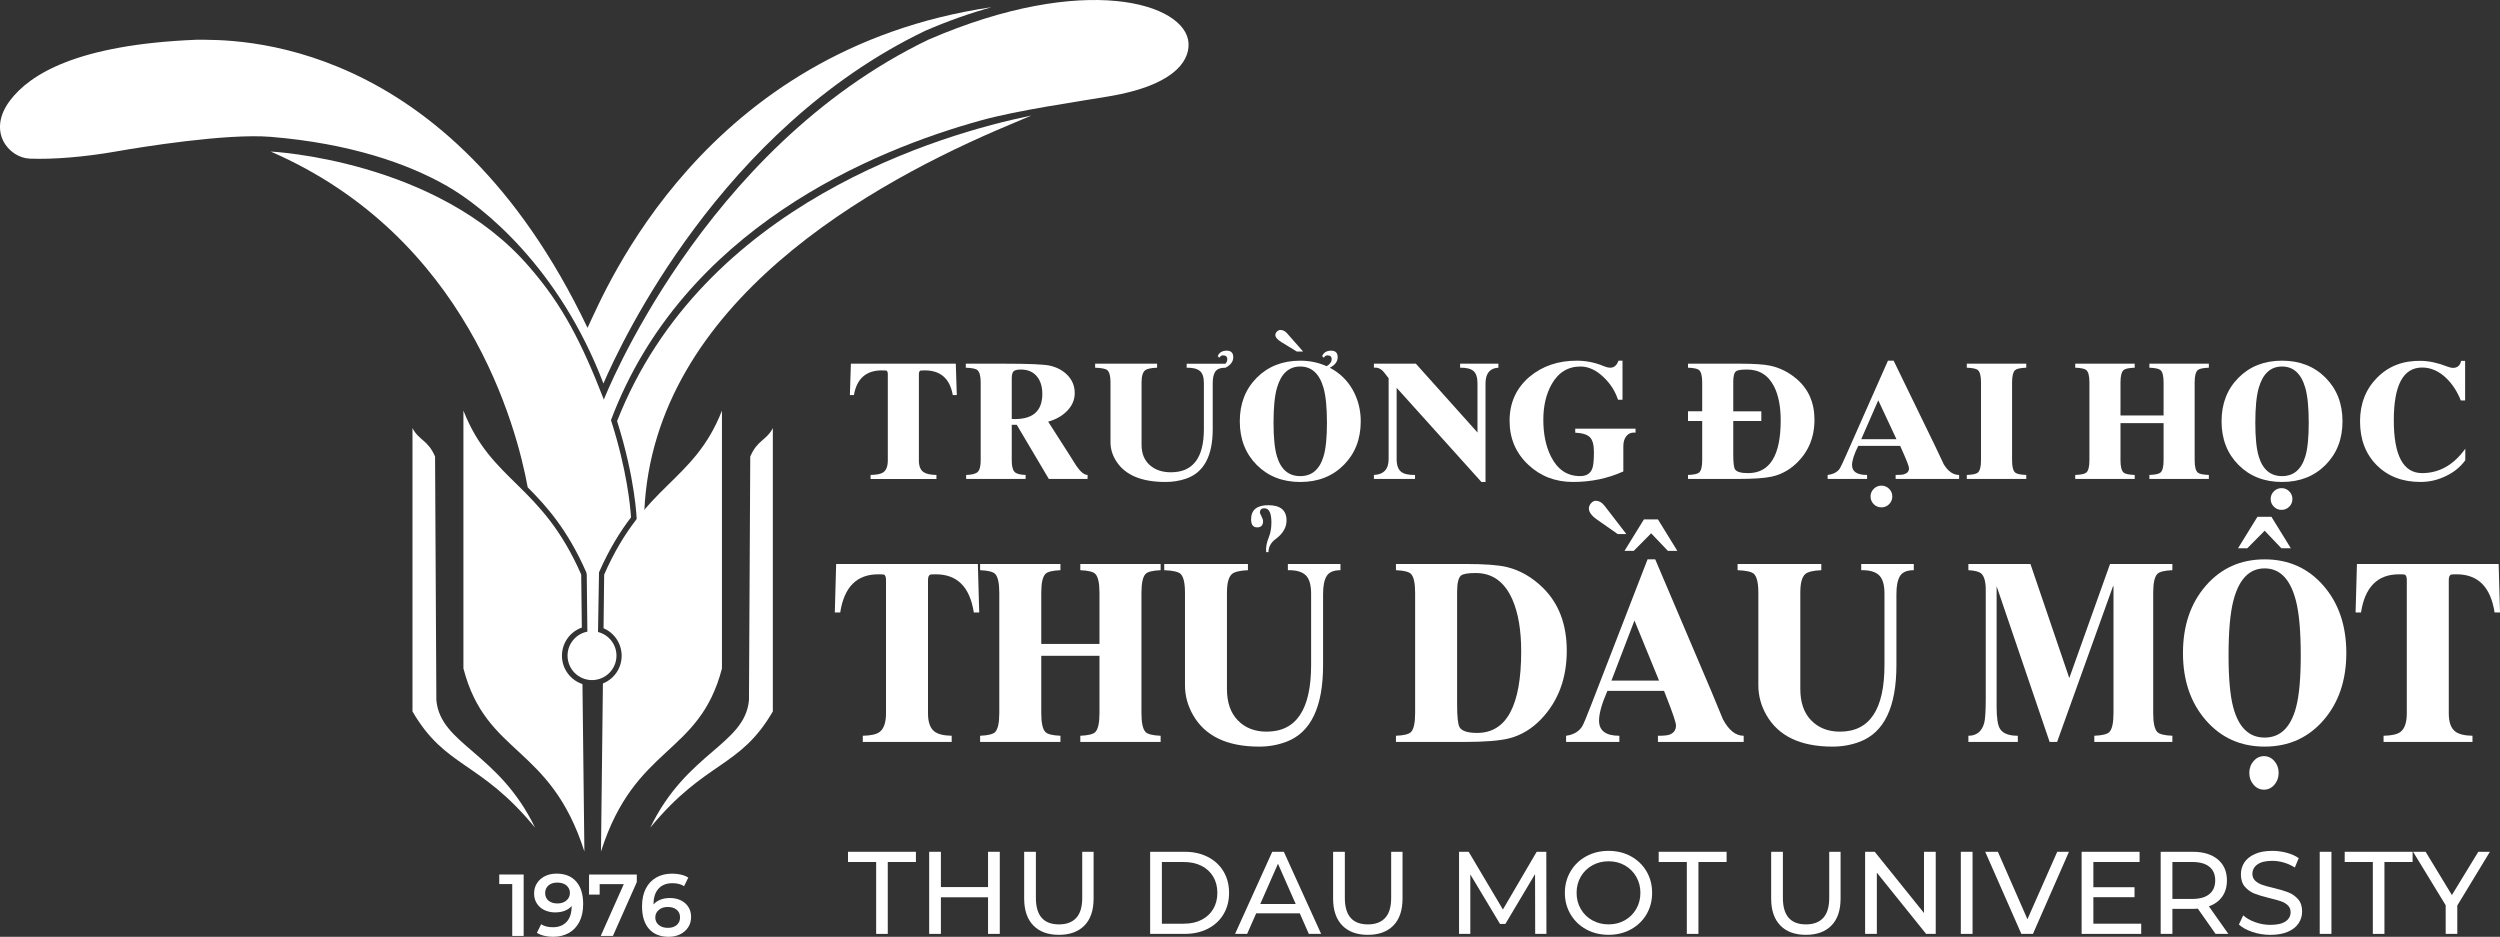 <?xml version="1.0" encoding="UTF-8"?>
<svg id="Layer_1" data-name="Layer 1" xmlns="http://www.w3.org/2000/svg" viewBox="0 0 243.668 91.308">
  <rect x="0" y="0" width="243.668" height="91.308" fill="#333333" stroke="none"/>
  <defs>
    <style>
      .cls-1, .cls-2 {
        fill: #fff;
      }

      .cls-2 {
        fill-rule: evenodd;
      }
    </style>
  </defs>
  <g>
    <g>
      <path class="cls-1" d="m84.093,72.317v-.604c.791-.017,1.342-.141,1.649-.376.41-.319.615-.922.615-1.811v-12.996c0-.285-.066-.461-.197-.527-.059-.017-.25-.026-.572-.026-2.082,0-3.313,1.241-3.695,3.721h-.527l.132-4.727h13.811l.132,4.727h-.527c-.381-2.48-1.613-3.721-3.695-3.721-.308,0-.491.009-.55.026-.147.067-.22.243-.22.527v12.996c0,.856.205,1.442.616,1.76.337.268.902.411,1.693.427v.604h-8.665Z"/>
      <path class="cls-1" d="m95.529,72.317v-.604c.762-.033,1.246-.151,1.451-.351.278-.268.418-.889.418-1.861v-11.714c0-.972-.14-1.592-.418-1.861-.205-.201-.689-.318-1.451-.352v-.604h7.829v.604c-.762.034-1.247.151-1.451.352-.279.269-.418.889-.418,1.861v4.977h5.674v-4.977c0-.972-.139-1.592-.418-1.861-.205-.201-.689-.318-1.451-.352v-.604h7.829v.604c-.763.034-1.246.151-1.451.352-.279.269-.418.889-.418,1.861v11.714c0,.972.139,1.593.418,1.861.205.201.688.318,1.451.351v.604h-7.829v-.604c.762-.033,1.246-.151,1.451-.351.278-.268.418-.889.418-1.861v-5.58h-5.674v5.58c0,.972.139,1.593.418,1.861.205.201.689.318,1.451.351v.604h-7.829Z"/>
      <path class="cls-1" d="m130.65,54.971v.604c-.66,0-1.107.189-1.341.566-.235.377-.352.96-.352,1.747v6.939c0,4.072-1.188,6.561-3.563,7.466-.835.318-1.723.477-2.661.477-3.123,0-5.271-1.022-6.444-3.067-.528-.922-.792-1.894-.792-2.917v-9.024c0-.955-.147-1.567-.44-1.835-.22-.201-.748-.318-1.583-.352v-.604h8.159v.604c-.791.034-1.312.16-1.562.377-.323.285-.483.888-.483,1.81v9.402c0,1.308.355,2.326,1.066,3.055.711.729,1.646,1.093,2.804,1.093,2.888,0,4.333-2.164,4.333-6.495v-6.949c0-.873-.179-1.477-.539-1.813s-.935-.495-1.727-.479v-.604h5.124Zm-7.016-1.156h-.219c-.058-.419.03-.914.265-1.483.16-.402.241-.871.241-1.408,0-.921-.227-1.383-.681-1.383-.293,0-.44.142-.44.427,0,.034.051.151.154.352.102.201.154.36.154.477,0,.402-.191.604-.572.604-.396,0-.594-.259-.594-.779,0-.921.558-1.383,1.672-1.383,1.188,0,1.781.494,1.781,1.483,0,.688-.352,1.291-1.056,1.81-.469.352-.704.779-.704,1.282Z"/>
      <path class="cls-1" d="m136.06,72.317v-.604c.762-.033,1.246-.151,1.451-.351.279-.268.418-.889.418-1.861v-11.714c0-.972-.139-1.592-.418-1.861-.205-.201-.689-.318-1.451-.352v-.604h6.795c1.862,0,3.204.101,4.025.302,1.29.319,2.455.989,3.496,2.011,1.555,1.526,2.332,3.57,2.332,6.134,0,2.699-.828,4.919-2.485,6.661-.909.955-1.951,1.584-3.123,1.886-.923.235-2.404.352-4.442.352h-6.598Zm5.96-14.631v10.96c0,1.224.081,1.97.242,2.237.218.369.788.553,1.709.553,2.863,0,4.295-2.647,4.295-7.943,0-2.061-.285-3.746-.854-5.053-.759-1.726-1.951-2.589-3.572-2.589-.775,0-1.257.084-1.447.252-.248.218-.373.746-.373,1.584Z"/>
      <path class="cls-1" d="m152.642,72.317v-.604c.718-.1,1.239-.402,1.562-.904.116-.185.402-.863.857-2.036l5.521-14.254h.748l5.454,12.82c.381.922.762,1.844,1.144,2.766.572,1.073,1.246,1.608,2.023,1.608v.604h-8.357v-.604c.541,0,.908-.033,1.099-.1.44-.151.66-.453.66-.905,0-.268-.293-1.148-.879-2.639l-.286-.73h-5.521c-.542,1.241-.813,2.205-.813,2.892,0,.989.66,1.482,1.979,1.482v.604h-5.191Zm5.036-20.262l-1.979-1.383c-.558-.386-.835-.754-.835-1.107,0-.184.069-.355.209-.515.139-.159.289-.239.451-.239.337,0,.637.176.901.528l2.09,2.715h-.835Zm-.615,14.279h4.639l-2.396-5.855-2.243,5.855Zm1.274-12.645l1.892-3.067h1.364l1.89,3.067h-.923l-1.627-1.71-1.693,1.71h-.902Z"/>
      <path class="cls-1" d="m186.532,54.971v.604c-.66,0-1.107.189-1.341.566-.235.377-.352.96-.352,1.747v6.939c0,4.072-1.188,6.561-3.562,7.466-.835.318-1.723.477-2.661.477-3.123,0-5.271-1.022-6.444-3.067-.528-.922-.791-1.894-.791-2.917v-9.024c0-.955-.147-1.567-.44-1.835-.219-.201-.748-.318-1.583-.352v-.604h8.159v.604c-.792.034-1.312.16-1.562.377-.323.285-.483.888-.483,1.81v9.402c0,1.308.355,2.326,1.066,3.055.711.729,1.646,1.093,2.804,1.093,2.888,0,4.333-2.164,4.333-6.495v-6.949c0-.873-.179-1.477-.539-1.813-.36-.336-.935-.495-1.727-.479v-.604h5.124Z"/>
      <path class="cls-1" d="m191.853,72.317v-.604c.793,0,1.305-.411,1.54-1.232.102-.385.153-1.189.153-2.413v-10.558c0-.805-.146-1.341-.439-1.609-.205-.184-.624-.293-1.254-.327v-.604h6.049l3.786,11.12,3.971-11.12h6.076v.604c-.762.034-1.246.151-1.451.352-.279.269-.418.889-.418,1.861v11.714c0,.972.139,1.593.418,1.861.205.201.69.318,1.451.351v.604h-7.609v-.604c.763-.033,1.246-.151,1.451-.351.279-.268.419-.889.419-1.861v-12.368h-.044l-5.454,15.184h-.726l-5.168-15.184v11.765c0,1.073.11,1.785.33,2.136.278.453.858.679,1.737.679v.604h-4.817Z"/>
      <path class="cls-1" d="m212.768,63.644c0-2.665.744-4.852,2.232-6.561,1.488-1.71,3.399-2.564,5.729-2.564,2.332,0,4.241.854,5.729,2.564,1.488,1.709,2.232,3.897,2.232,6.561s-.744,4.852-2.232,6.561c-1.488,1.71-3.397,2.564-5.729,2.564-2.331,0-4.241-.854-5.729-2.564-1.488-1.709-2.232-3.896-2.232-6.561Zm4.443.227c0,2.246.153,3.938.459,5.077.525,1.96,1.544,2.942,3.059,2.942,1.515,0,2.536-.982,3.059-2.942.306-1.139.459-2.832.459-5.077,0-2.313-.153-4.073-.459-5.28-.539-2.128-1.558-3.192-3.059-3.192-1.501,0-2.521,1.065-3.059,3.192-.306,1.207-.459,2.967-.459,5.28Zm.923-10.433l1.892-3.067h1.364l1.892,3.067h-.923l-1.628-1.71-1.693,1.71h-.902Zm1.1,21.896c0-.453.139-.839.418-1.157.279-.318.616-.477,1.012-.477.395,0,.732.159,1.011.477.279.318.418.704.418,1.157,0,.452-.139.838-.418,1.156-.279.318-.616.478-1.011.478-.396,0-.733-.16-1.012-.478-.279-.318-.418-.704-.418-1.156Z"/>
      <path class="cls-1" d="m232.319,72.317v-.604c.791-.017,1.342-.141,1.649-.376.411-.319.616-.922.616-1.811v-12.996c0-.285-.066-.461-.198-.527-.058-.017-.249-.026-.572-.026-2.081,0-3.313,1.241-3.694,3.721h-.528l.132-4.727h13.812l.132,4.727h-.528c-.381-2.48-1.613-3.721-3.694-3.721-.309,0-.491.009-.551.026-.146.067-.22.243-.22.527v12.996c0,.856.205,1.442.616,1.76.337.268.902.411,1.694.427v.604h-8.665Z"/>
    </g>
    <g>
      <path class="cls-1" d="m84.855,46.683v-.391c.586-.011.993-.092,1.221-.244.304-.206.456-.597.456-1.172v-8.418c0-.184-.049-.298-.147-.342-.043-.011-.184-.017-.423-.017-1.542,0-2.453.803-2.735,2.41h-.391l.098-3.061h10.225l.097,3.061h-.39c-.282-1.607-1.194-2.41-2.735-2.41-.228,0-.364.006-.407.017-.109.043-.163.157-.163.342v8.418c0,.554.152.934.456,1.14.249.174.667.266,1.254.277v.391h-6.415Z"/>
      <path class="cls-1" d="m94.168,46.683v-.391c.554-.011.928-.108,1.124-.293.195-.184.293-.559.293-1.123v-7.604c0-.619-.109-1.02-.326-1.205-.152-.13-.527-.206-1.124-.228v-.391h3.761c2.399,0,3.881.065,4.445.195.694.163,1.259.467,1.693.912.477.488.716,1.075.716,1.758,0,.684-.271,1.286-.814,1.807-.467.456-1.059.781-1.775.977l1.97,3.077c.174.282.434.695.781,1.238.402.586.765.879,1.091.879v.391h-3.777l-3.126-5.276h-.488v3.468c0,.554.09.926.269,1.115.179.19.539.29,1.082.301v.391h-5.796Zm4.445-9.786v3.941c1.987.097,2.979-.717,2.979-2.443,0-.694-.168-1.254-.504-1.677-.369-.466-.895-.7-1.579-.7-.358,0-.597.057-.716.171-.12.114-.179.35-.179.709Z"/>
      <path class="cls-1" d="m119.455,35.838c-.489,0-.82.122-.993.367-.174.244-.261.621-.261,1.132v4.494c0,2.637-.879,4.25-2.637,4.836-.619.206-1.276.309-1.971.309-2.312,0-3.902-.662-4.77-1.986-.391-.597-.586-1.226-.586-1.889v-5.845c0-.619-.109-1.015-.326-1.189-.163-.13-.554-.206-1.172-.228v-.391h6.04v.391c-.586.022-.971.103-1.156.244-.238.185-.358.576-.358,1.173v6.09c0,.847.263,1.506.79,1.978.526.472,1.218.708,2.076.708,2.138,0,3.208-1.402,3.208-4.207v-4.501c0-.565-.133-.957-.399-1.174-.266-.217-.692-.32-1.278-.31v-.391h3.777c.12-.119.179-.266.179-.44,0-.25-.141-.374-.424-.374-.131,0-.245.076-.342.228l-.163-.147c.141-.358.434-.537.879-.537.424,0,.635.214.635.641,0,.416-.25.756-.749,1.019Z"/>
      <path class="cls-1" d="m129.305,35.692c.325-.195.488-.423.488-.683,0-.25-.141-.374-.422-.374-.13,0-.244.076-.342.228l-.164-.147c.141-.358.434-.537.879-.537.424,0,.635.212.635.635,0,.424-.255.765-.764,1.026.966.51,1.709,1.229,2.23,2.157s.782,1.952.782,3.069c0,1.726-.552,3.142-1.653,4.25-1.101,1.107-2.516,1.661-4.241,1.661-1.725,0-3.14-.554-4.241-1.661-1.102-1.107-1.653-2.523-1.653-4.25,0-1.726.551-3.142,1.653-4.25,1.101-1.107,2.516-1.661,4.241-1.661.911,0,1.769.179,2.573.537Zm-5.178,5.52c0,1.454.113,2.551.339,3.289.388,1.27,1.144,1.905,2.265,1.905,1.121,0,1.877-.635,2.265-1.905.227-.738.339-1.835.339-3.289,0-1.498-.113-2.638-.339-3.42-.399-1.378-1.155-2.068-2.265-2.068-1.111,0-1.867.69-2.265,2.068-.227.781-.339,1.921-.339,3.42Zm2.263-6.953l-1.466-.895c-.413-.249-.618-.488-.618-.716,0-.119.051-.231.154-.334.103-.103.214-.154.333-.154.25,0,.472.114.668.342l1.546,1.758h-.618Z"/>
      <path class="cls-1" d="m133.912,46.683v-.391c.955-.043,1.434-.559,1.434-1.546v-7.881c-.326-.423-.521-.668-.586-.733-.261-.239-.544-.337-.847-.293v-.391h4.087l6.008,6.708v-4.771c0-.597-.133-1.007-.399-1.229-.266-.222-.698-.328-1.295-.317v-.391h3.729v.391c-.835.044-1.254.559-1.254,1.547v9.59l-.395.004-8.267-9.181v6.945c0,.608.152,1.026.456,1.255.272.206.717.304,1.335.293v.391h-4.005Z"/>
      <path class="cls-1" d="m159.411,41.781v.391c-.39-.043-.695.076-.911.358-.185.238-.278.559-.278.961v2.458c-1.508.684-3.142,1.026-4.901,1.026-1.725,0-3.18-.559-4.363-1.677-1.215-1.14-1.823-2.567-1.823-4.283,0-1.769.656-3.207,1.97-4.314,1.248-1.031,2.773-1.547,4.575-1.547.901,0,1.769.174,2.606.521.26.109.482.163.667.163.369,0,.635-.228.797-.684h.392v3.81h-.439c-.27-.829-.731-1.554-1.381-2.176-.725-.709-1.483-1.064-2.275-1.064-1.223,0-2.161.576-2.81,1.726-.542.955-.813,2.111-.813,3.468,0,1.4.249,2.594.746,3.582.638,1.27,1.585,1.905,2.84,1.905.606,0,1.002-.244,1.185-.733.108-.282.161-.825.161-1.628,0-.684-.129-1.159-.39-1.425-.26-.266-.738-.415-1.432-.447v-.391h5.878Z"/>
      <path class="cls-1" d="m164.524,46.683v-.391c.565-.021.922-.097,1.075-.228.205-.173.309-.575.309-1.205v-3.826h-1.384v-.945h1.384v-2.817c0-.629-.103-1.031-.309-1.205-.153-.13-.51-.206-1.075-.228v-.391h5.032c1.378,0,2.371.065,2.98.195.954.206,1.818.641,2.588,1.302,1.151.988,1.727,2.312,1.727,3.973,0,1.747-.613,3.186-1.841,4.315-.673.619-1.444,1.026-2.312,1.221-.684.152-1.78.228-3.29.228h-4.884Zm4.412-9.476v2.882h2.735v.945h-2.735v3.273c0,.792.059,1.275.179,1.449.161.238.584.358,1.265.358,2.121,0,3.18-1.715,3.18-5.146,0-1.335-.211-2.426-.633-3.273-.562-1.118-1.444-1.677-2.645-1.677-.573,0-.93.055-1.07.163-.184.141-.276.484-.276,1.026Z"/>
      <path class="cls-1" d="m178.135,46.683v-.391c.532-.065.917-.261,1.156-.586.087-.12.299-.559.635-1.319l4.087-9.232h.554l4.037,8.304c.282.597.565,1.194.847,1.791.424.695.922,1.042,1.498,1.042v.391h-6.187v-.391c.402,0,.673-.021.814-.065.326-.098.489-.293.489-.586,0-.174-.217-.744-.651-1.71l-.211-.472h-4.087c-.402.803-.603,1.427-.603,1.872,0,.641.489.961,1.466.961v.391h-3.843Zm3.274-3.875h3.434l-1.774-3.792-1.66,3.792Zm.91,5.585c0-.293.103-.543.31-.749.206-.206.456-.309.749-.309s.542.103.749.309c.206.206.31.456.31.749s-.103.543-.31.749c-.206.206-.456.309-.749.309s-.542-.103-.749-.309c-.206-.206-.31-.456-.31-.749Z"/>
      <path class="cls-1" d="m191.698,46.683v-.391c.565-.021.923-.097,1.075-.228.206-.173.31-.575.31-1.205v-7.588c0-.629-.103-1.031-.31-1.205-.152-.13-.51-.206-1.075-.228v-.391h5.797v.391c-.565.022-.923.098-1.075.228-.205.174-.309.576-.309,1.205v7.588c0,.63.103,1.031.309,1.205.152.131.51.206,1.075.228v.391h-5.797Z"/>
      <path class="cls-1" d="m202.266,46.683v-.391c.565-.021.922-.097,1.075-.228.205-.173.308-.575.308-1.205v-7.588c0-.629-.103-1.031-.308-1.205-.153-.13-.51-.206-1.075-.228v-.391h5.797v.391c-.565.022-.923.098-1.075.228-.206.174-.31.576-.31,1.205v3.224h4.201v-3.224c0-.629-.103-1.031-.31-1.205-.152-.13-.51-.206-1.074-.228v-.391h5.796v.391c-.564.022-.922.098-1.074.228-.206.174-.31.576-.31,1.205v7.588c0,.63.103,1.031.31,1.205.152.131.51.206,1.074.228v.391h-5.796v-.391c.564-.021.922-.097,1.074-.228.207-.173.31-.575.31-1.205v-3.615h-4.201v3.615c0,.63.103,1.031.31,1.205.152.131.51.206,1.075.228v.391h-5.797Z"/>
      <path class="cls-1" d="m216.529,41.065c0-1.726.551-3.142,1.653-4.25,1.101-1.107,2.516-1.661,4.241-1.661s3.14.554,4.241,1.661,1.653,2.524,1.653,4.25c0,1.726-.552,3.142-1.653,4.25s-2.516,1.661-4.241,1.661-3.14-.554-4.241-1.661c-1.102-1.107-1.653-2.523-1.653-4.25Zm3.29.147c0,1.454.113,2.551.339,3.289.388,1.27,1.144,1.905,2.265,1.905,1.121,0,1.877-.635,2.265-1.905.227-.738.339-1.835.339-3.289,0-1.498-.113-2.638-.339-3.42-.399-1.378-1.155-2.068-2.265-2.068s-1.867.69-2.265,2.068c-.227.781-.339,1.921-.339,3.42Zm1.498,7.425c0-.293.103-.543.31-.749.205-.206.456-.31.749-.31.293,0,.542.103.749.31.206.206.31.456.31.749,0,.293-.103.542-.31.749-.206.206-.456.31-.749.31-.293,0-.544-.103-.749-.31-.206-.206-.31-.456-.31-.749Z"/>
      <path class="cls-1" d="m240.269,35.171v3.859h-.422c-.346-.875-.824-1.604-1.43-2.187-.714-.681-1.494-1.021-2.339-1.021-1.841,0-2.761,1.712-2.761,5.137,0,3.436.921,5.154,2.761,5.154,1.667,0,3.07-.793,4.207-2.378v1.124c-.477.662-1.123,1.183-1.937,1.563-.771.369-1.579.554-2.427.554-1.759,0-3.18-.545-4.266-1.634-1.085-1.089-1.628-2.512-1.628-4.268,0-1.724.556-3.147,1.67-4.269,1.112-1.122,2.531-1.667,4.258-1.634.802.011,1.66.196,2.573.557.216.085.407.128.57.128.422,0,.683-.229.781-.684h.392Z"/>
    </g>
    <g>
      <path class="cls-1" d="m85.397,84.016h-2.744v-.995h6.619v.995h-2.744v7.008h-1.131v-7.008Z"/>
      <path class="cls-1" d="m97.446,83.021v8.002h-1.143v-3.567h-4.596v3.567h-1.143v-8.002h1.143v3.44h4.596v-3.44h1.143Z"/>
      <path class="cls-1" d="m100.715,90.2c-.595-.61-.892-1.486-.892-2.628v-4.55h1.143v4.504c0,1.715.751,2.572,2.252,2.572.732,0,1.292-.211,1.681-.634.389-.424.583-1.069.583-1.938v-4.504h1.109v4.55c0,1.15-.297,2.028-.892,2.635-.595.606-1.425.909-2.492.909-1.067,0-1.898-.305-2.492-.915Z"/>
      <path class="cls-1" d="m112.101,83.021h3.373c.846,0,1.596.167,2.252.502.655.336,1.164.807,1.526,1.412.362.606.542,1.302.542,2.086,0,.786-.18,1.481-.542,2.086-.362.607-.871,1.076-1.526,1.412-.656.336-1.406.503-2.252.503h-3.373v-8.002Zm3.304,7.008c.648,0,1.218-.126,1.709-.377.492-.252.871-.604,1.138-1.057s.4-.978.4-1.572c0-.595-.133-1.118-.4-1.571s-.646-.807-1.138-1.057c-.491-.252-1.061-.377-1.709-.377h-2.16v6.013h2.16Z"/>
      <path class="cls-1" d="m126.688,89.023h-4.252l-.881,2.001h-1.177l3.623-8.002h1.132l3.635,8.002h-1.2l-.881-2.001Zm-.4-.915l-1.727-3.921-1.725,3.921h3.452Z"/>
      <path class="cls-1" d="m130.826,90.2c-.594-.61-.892-1.486-.892-2.628v-4.55h1.144v4.504c0,1.715.75,2.572,2.251,2.572.732,0,1.292-.211,1.681-.634.388-.424.583-1.069.583-1.938v-4.504h1.108v4.55c0,1.15-.297,2.028-.891,2.635-.595.606-1.425.909-2.492.909-1.067,0-1.898-.305-2.492-.915Z"/>
      <path class="cls-1" d="m149.63,91.023l-.012-5.83-2.892,4.858h-.526l-2.892-4.824v5.796h-1.098v-8.002h.937l3.338,5.624,3.292-5.624h.937l.012,8.002h-1.098Z"/>
      <path class="cls-1" d="m154.603,90.583c-.648-.355-1.156-.844-1.526-1.469-.369-.624-.554-1.322-.554-2.092,0-.769.185-1.467.554-2.092.37-.624.878-1.114,1.526-1.469.648-.354,1.375-.53,2.183-.53.801,0,1.525.177,2.173.53.647.355,1.154.843,1.52,1.464.366.621.548,1.32.548,2.097s-.183,1.476-.548,2.098c-.367.621-.873,1.108-1.52,1.463-.648.355-1.372.532-2.173.532-.808,0-1.536-.177-2.183-.532Zm3.767-.886c.469-.266.839-.634,1.109-1.103.271-.469.406-.993.406-1.572s-.135-1.102-.406-1.571c-.27-.469-.641-.837-1.109-1.104-.469-.267-.996-.4-1.583-.4-.586,0-1.118.133-1.595.4-.476.267-.85.635-1.12,1.104-.271.469-.406.992-.406,1.571s.135,1.104.406,1.572c.271.469.644.837,1.12,1.103.477.267,1.009.4,1.595.4.587,0,1.114-.133,1.583-.4Z"/>
      <path class="cls-1" d="m164.412,84.016h-2.744v-.995h6.618v.995h-2.744v7.008h-1.131v-7.008Z"/>
      <path class="cls-1" d="m173.522,90.2c-.595-.61-.892-1.486-.892-2.628v-4.55h1.144v4.504c0,1.715.75,2.572,2.251,2.572.732,0,1.292-.211,1.681-.634.388-.424.583-1.069.583-1.938v-4.504h1.108v4.55c0,1.15-.297,2.028-.891,2.635-.595.606-1.425.909-2.492.909-1.067,0-1.898-.305-2.492-.915Z"/>
      <path class="cls-1" d="m188.67,83.021v8.002h-.938l-4.801-5.968v5.968h-1.143v-8.002h.937l4.801,5.967v-5.967h1.143Z"/>
      <path class="cls-1" d="m191.115,83.021h1.144v8.002h-1.144v-8.002Z"/>
      <path class="cls-1" d="m201.656,83.021l-3.51,8.002h-1.131l-3.521-8.002h1.234l2.881,6.573,2.903-6.573h1.144Z"/>
      <path class="cls-1" d="m208.698,90.029v.995h-5.808v-8.002h5.648v.995h-4.504v2.458h4.012v.972h-4.012v2.583h4.664Z"/>
      <path class="cls-1" d="m215.945,91.023l-1.727-2.458c-.212.015-.381.023-.502.023h-1.978v2.435h-1.143v-8.002h3.121c1.036,0,1.851.247,2.446.743.595.495.891,1.177.891,2.046,0,.617-.152,1.143-.457,1.577-.305.434-.739.751-1.303.949l1.898,2.687h-1.246Zm-.606-3.876c.381-.312.572-.758.572-1.337s-.191-1.023-.572-1.331c-.381-.309-.933-.463-1.657-.463h-1.944v3.6h1.944c.724,0,1.276-.155,1.657-.469Z"/>
      <path class="cls-1" d="m219.539,90.835c-.56-.186-1-.428-1.32-.726l.422-.891c.305.274.695.497,1.172.668.476.172.966.258,1.468.258.663,0,1.158-.113,1.487-.337.328-.225.491-.524.491-.897,0-.275-.09-.497-.268-.669-.179-.171-.401-.303-.663-.394-.263-.091-.635-.195-1.114-.309-.603-.145-1.088-.289-1.458-.434-.369-.145-.686-.368-.948-.669-.263-.301-.395-.707-.395-1.218,0-.426.113-.812.338-1.155.224-.343.565-.617,1.023-.822.457-.206,1.024-.309,1.703-.309.472,0,.937.061,1.394.183.458.121.85.297,1.178.526l-.377.914c-.336-.212-.694-.375-1.075-.485-.381-.11-.755-.166-1.12-.166-.648,0-1.133.119-1.457.355-.324.236-.485.541-.485.915,0,.274.091.497.274.668.183.172.409.305.68.4.27.096.638.197,1.102.304.603.145,1.087.289,1.453.434.365.145.68.365.943.662.262.298.394.698.394,1.201,0,.419-.114.802-.343,1.149-.229.346-.575.621-1.041.824-.464.202-1.036.303-1.715.303-.602,0-1.183-.094-1.743-.28Z"/>
      <path class="cls-1" d="m226.096,83.021h1.143v8.002h-1.143v-8.002Z"/>
      <path class="cls-1" d="m231.275,84.016h-2.744v-.995h6.618v.995h-2.744v7.008h-1.131v-7.008Z"/>
      <path class="cls-1" d="m239.505,88.257v2.766h-1.131v-2.79l-3.178-5.212h1.222l2.561,4.218,2.573-4.218h1.131l-3.178,5.236Z"/>
    </g>
  </g>
  <g>
    <path class="cls-2" d="m73.125,44.5c.705-1.639,1.574-1.561,2.201-2.773v27.615c-3.225,5.559-6.567,4.777-11.946,11.325,3.555-7.356,9.205-8.08,9.619-12.411.052-8.171.074-15.585.126-23.756Zm-30.72,0c-.704-1.639-1.574-1.561-2.201-2.773v27.615c3.225,5.559,6.568,4.777,11.946,11.325-3.555-7.356-9.205-8.08-9.619-12.411-.052-8.171-.074-15.585-.126-23.756Zm14.244,11.5c-3.904-8.895-8.72-8.946-11.48-15.979v25.132c2.226,8.543,8.457,7.391,11.79,17.841l-.188-16.32c-1.161-.382-1.999-1.475-1.999-2.764,0-1.265.808-2.342,1.936-2.742l-.059-5.169Zm2.173,5.234l.049.021.008.004.014.006.039.018.024.012.027.013.03.015.047.025.008.004.006.003.046.026.019.011.042.025.009.005.007.004.045.028.008.005.006.004.046.03.013.009.038.026.013.009.006.004.042.031.008.006.007.005.038.029.018.014.039.032.007.006.005.004.04.034.008.007.008.007.038.034.012.011.045.042.005.004.037.036.008.008.008.008.032.033.014.015.042.045.004.004.035.039.008.009.026.031.008.01.018.022.027.034.009.011.003.004.032.042.008.01.007.009.029.04.009.013.035.05.002.002.003.004.029.044.007.011.005.008.029.046.007.011.026.044.006.011.002.003.031.056.004.008.025.047.005.01.009.019.022.044.001.003.022.048.006.013.004.01.018.041.012.028.002.005.019.046.001.003.019.05.001.004.009.025.016.045.004.013.014.043.006.019.001.002.003.01.016.055.001.004.017.061.002.008.016.067 0.0.002.012.053.003.016.002.012.009.049.003.018.011.064 0.0.001.008.054.001.004.005.037.003.025.004.037.001.005.005.055v.001l.001.007.004.066 0.0.004.002.057.001.029.001.061-.001.062-.001.032-.002.043-.001.021-.003.055-.001.011-0.0.004-.005.056-.001.006-.003.029-.004.032-.004.036-.001.008-.007.048-.01.062-.002.01-.002.011-.009.048-.005.026-.01.045-.003.015c-.01.044-.022.089-.034.132l-.003.011-.013.045-.005.016-.004.014c-.012.039-.025.077-.039.115l-.006.016-.016.042-.01.026-.002.005-.02.049-.001.001-.005.013-.021.049-.003.007-.025.053-.005.012-.024.049-.004.009-.002.004-.03.057-.002.004-.027.049-.011.018c-.021.035-.042.07-.063.105l-.004.007-.005.007-.032.049-.003.004-.035.05-.004.006-.007.01-.032.043-.003.004-.029.039-.005.007-.017.021-.028.035-.01.012-.04.047-.002.002-.001.001-.034.039-.012.013-.01.011-.029.031-.013.014-.044.045-.002.002-.038.037-.01.01-.012.011-.029.027-.017.016-.041.036-.004.004-.004.004-.041.034-.002.001-.026.022-.02.016-.028.022-.024.018-.026.02-0.0 0-.043.032-.006.004-.01.007-.041.028-.017.012-.035.023-.017.011-.052.033-.003.002-.01.006-.043.026-.02.011-.034.019-.024.013-.005.003-.047.025h-0l-.048.024-.005.002-.034.016-.019.009-.033.015-.024.011-.032.014-.05.021-.188,16.381c3.333-10.45,9.564-9.298,11.791-17.841v-25.132c-2.76,7.033-7.576,7.085-11.48,15.979l-.06,5.234Z"/>
    <g>
      <path class="cls-1" d="m51.039,85.236v5.987h-1.112v-5.055h-1.266v-.932h2.378Z"/>
      <path class="cls-1" d="m56.159,85.919c.453.514.68,1.25.68,2.207,0,.673-.123,1.247-.368,1.723-.246.477-.589.839-1.031,1.087-.442.248-.954.371-1.536.371-.308,0-.598-.032-.868-.099-.271-.065-.506-.16-.706-.286l.411-.838c.297.193.676.291,1.138.291.576,0,1.026-.177,1.351-.53.325-.354.488-.864.488-1.531v-.009c-.177.205-.402.361-.676.466-.274.106-.582.158-.924.158-.393,0-.747-.075-1.06-.227-.314-.151-.559-.365-.736-.646-.177-.279-.265-.602-.265-.966,0-.388.097-.729.291-1.023.194-.293.456-.52.787-.68.331-.159.702-.238,1.113-.238.821,0,1.458.256,1.912.769Zm-.95,1.848c.226-.194.338-.439.338-.736,0-.291-.11-.532-.329-.723-.22-.191-.523-.286-.911-.286-.348,0-.63.093-.847.278-.216.185-.325.432-.325.739,0,.315.109.562.325.745.217.181.508.273.873.273.359,0,.651-.096.876-.291Z"/>
      <path class="cls-1" d="m62.066,85.236v.744l-2.327,5.243h-1.189l2.249-5.047h-2.352v1.018h-1.035v-1.958h4.653Z"/>
      <path class="cls-1" d="m66.359,87.754c.314.152.559.367.736.647.177.279.265.602.265.966,0,.388-.097.729-.291,1.022-.194.294-.456.521-.787.681-.331.159-.702.238-1.113.238-.821,0-1.458-.256-1.912-.769-.453-.514-.68-1.25-.68-2.207,0-.673.123-1.247.368-1.724.245-.476.589-.838,1.031-1.086.442-.248.954-.371,1.536-.371.308,0,.598.032.868.097.271.066.506.161.706.287l-.411.838c-.297-.194-.676-.291-1.138-.291-.576,0-1.026.177-1.351.53-.325.354-.488.864-.488,1.531v.009c.177-.205.402-.361.676-.466.274-.106.582-.159.924-.159.393,0,.747.076,1.06.227Zm-.402,2.404c.217-.185.325-.432.325-.741,0-.313-.108-.561-.325-.744-.217-.182-.508-.273-.873-.273-.359,0-.651.096-.876.291-.226.193-.338.439-.338.736,0,.291.11.532.329.723.22.191.523.286.911.286.348,0,.63-.093.847-.278Z"/>
    </g>
    <path class="cls-1" d="m90.513,3.854c-22.107,10.627-31.657,35.092-31.657,35.092-2.142-5.495-4.007-9.2-7.265-12.928-8.977-10.461-25.21-11.248-25.21-11.248,19.158,8.312,23.987,26.893,25.053,32.726,1.875,1.879,3.905,4.172,5.71,8.286l.045.212.061,5.57c-1.1.211-1.932,1.177-1.932,2.338,0,1.317,1.067,2.384,2.384,2.384,1.317,0,2.384-1.067,2.384-2.384,0-1.114-.767-2.041-1.799-2.303l.097-5.817c.993-2.261,2.053-3.963,3.119-5.358-.064-1.019-.388-4.613-1.954-9.475,7.025-18.646,25.496-26.31,36.137-29.235,3.547-.975,9.224-1.788,12.455-2.334,5.938-1.004,7.82-3.225,7.701-5.183-.236-3.877-10.08-6.937-25.327-.343Z"/>
    <path class="cls-2" d="m60.146,41.043c1.784,5.641,1.91,9.504,1.915,9.668l-0.0.452c.24-.333.481-.654.722-.955l.018-.412c.923-20.323,22.27-32.046,35.562-37.621.765-.314,1.475-.616,2.16-.913-8.763,1.794-32.033,8.545-40.377,29.782Z"/>
    <path class="cls-2" d="m58.815,37.377c1.76-4.087,11.48-24.819,31.358-34.374,2.256-.976,4.415-1.729,6.464-2.303-28.105,4.145-37.629,27.593-39.372,31.255C43.578,3.255,22.664,3.876,19.127,3.876,7.487,4.348,2.912,7.256.995,9.772c-2.312,3.033-.142,5.605,1.9,5.689,2.277.094,5.419-.165,8.534-.717,2.178-.386,10.62-1.761,14.952-1.406,7.741.636,13.374,2.612,17.182,4.788,3.508,2.005,10.94,7.942,15.252,19.252Z"/>
  </g>
</svg>
